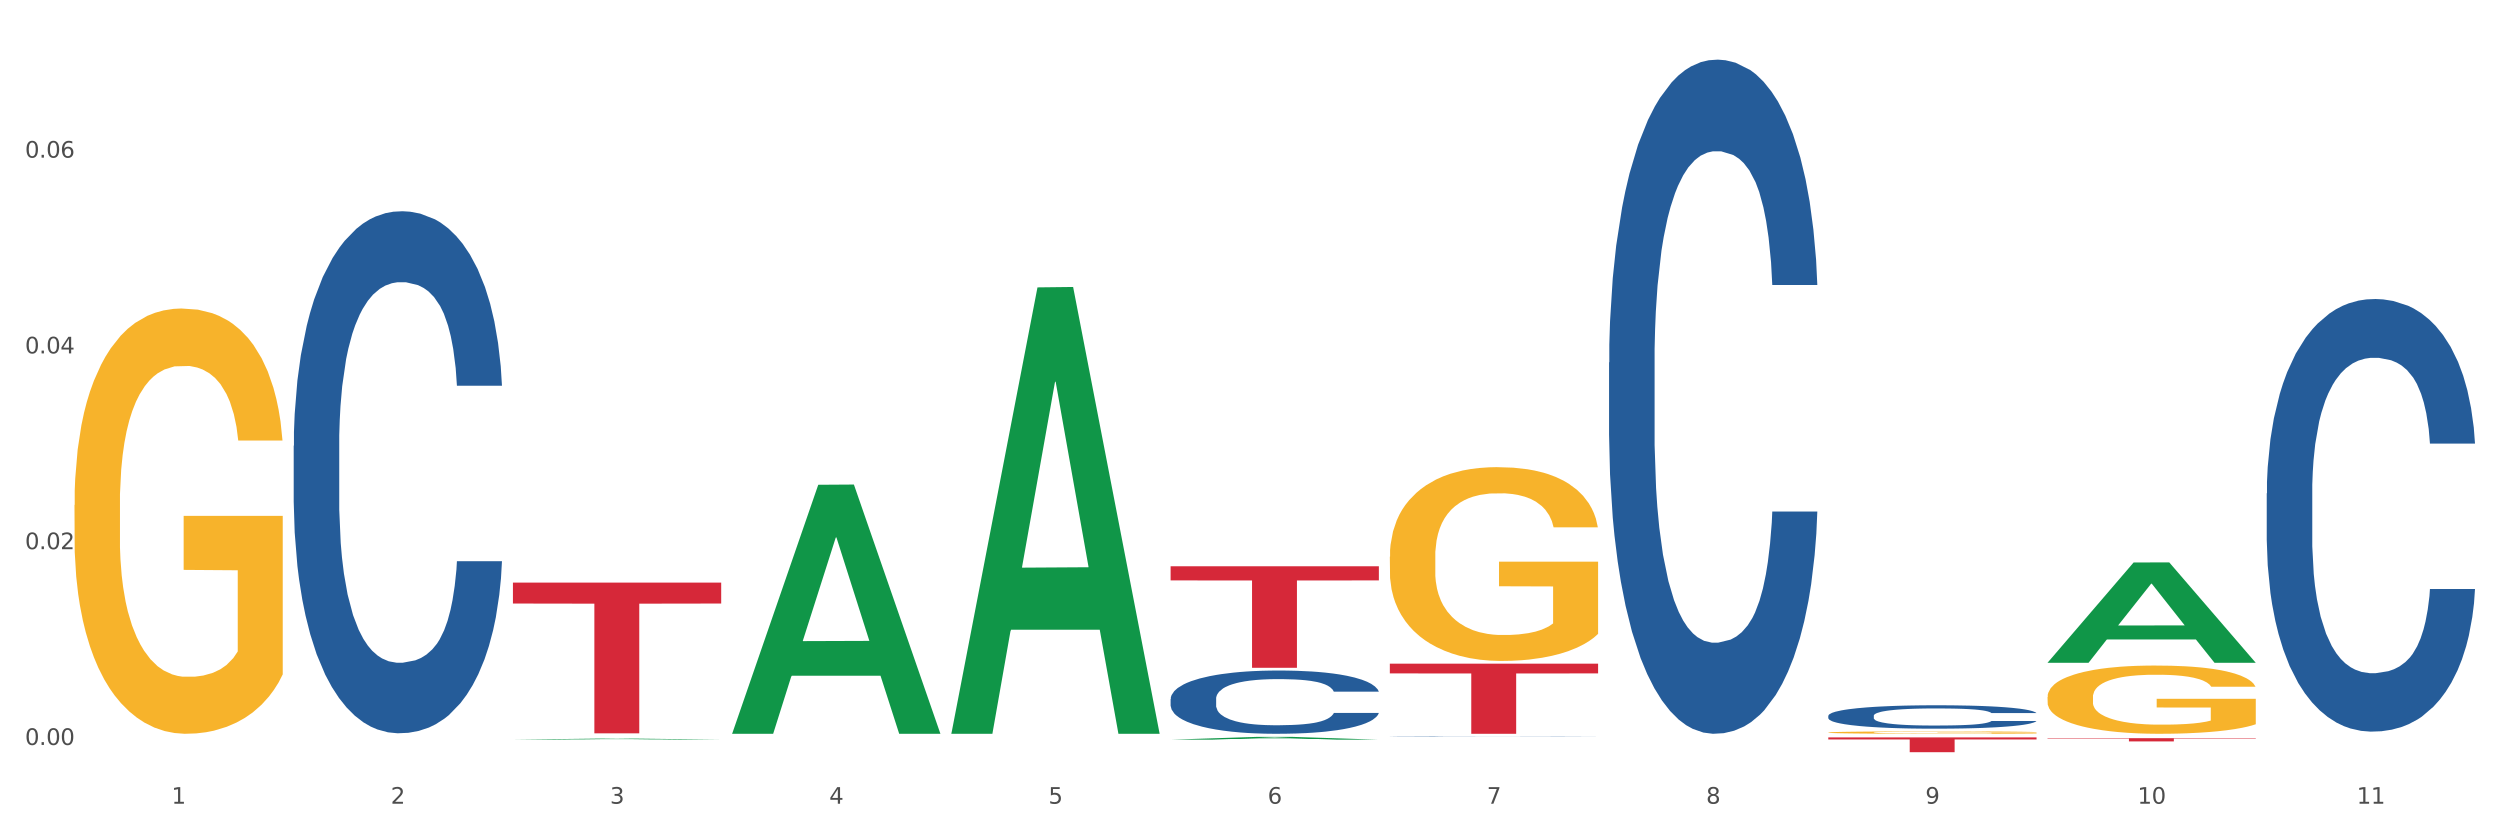<?xml version="1.0" encoding="utf-8" standalone="no"?>
<!DOCTYPE svg PUBLIC "-//W3C//DTD SVG 1.1//EN"
  "http://www.w3.org/Graphics/SVG/1.1/DTD/svg11.dtd">
<svg xmlns:xlink="http://www.w3.org/1999/xlink" width="1080pt" height="360pt" viewBox="0 0 1080 360" xmlns="http://www.w3.org/2000/svg" version="1.1">
 <rect x="0" y="0" width="1080" height="360" fill="#333333" stroke="none"/>
 <defs>
  <style type="text/css">*{stroke-linejoin: round; stroke-linecap: butt}</style>
 </defs>
 <g id="figure_1">
  <g id="patch_1">
   <path d="M 0 360 
L 1080 360 
L 1080 0 
L 0 0 
z
" style="fill: #ffffff; stroke: #ffffff; stroke-linejoin: miter"/>
  </g>
  <g id="axes_1">
   <g id="matplotlib.axis_1">
    <g id="xtick_1">
     <g id="text_1">
      <!-- 1 -->
      <g style="fill: #4d4d4d" transform="translate(74.106 347.204) scale(0.096 -0.096)">
       <defs>
        <path id="DejaVuSans-31" d="M 794 531 
L 1825 531 
L 1825 4091 
L 703 3866 
L 703 4441 
L 1819 4666 
L 2450 4666 
L 2450 531 
L 3481 531 
L 3481 0 
L 794 0 
L 794 531 
z
" transform="scale(0.016)"/>
       </defs>
       <use xlink:href="#DejaVuSans-31"/>
      </g>
     </g>
    </g>
    <g id="xtick_2">
     <g id="text_2">
      <!-- 2 -->
      <g style="fill: #4d4d4d" transform="translate(168.812 347.204) scale(0.096 -0.096)">
       <defs>
        <path id="DejaVuSans-32" d="M 1228 531 
L 3431 531 
L 3431 0 
L 469 0 
L 469 531 
Q 828 903 1448 1529 
Q 2069 2156 2228 2338 
Q 2531 2678 2651 2914 
Q 2772 3150 2772 3378 
Q 2772 3750 2511 3984 
Q 2250 4219 1831 4219 
Q 1534 4219 1204 4116 
Q 875 4013 500 3803 
L 500 4441 
Q 881 4594 1212 4672 
Q 1544 4750 1819 4750 
Q 2544 4750 2975 4387 
Q 3406 4025 3406 3419 
Q 3406 3131 3298 2873 
Q 3191 2616 2906 2266 
Q 2828 2175 2409 1742 
Q 1991 1309 1228 531 
z
" transform="scale(0.016)"/>
       </defs>
       <use xlink:href="#DejaVuSans-32"/>
      </g>
     </g>
    </g>
    <g id="xtick_3">
     <g id="text_3">
      <!-- 3 -->
      <g style="fill: #4d4d4d" transform="translate(263.517 347.204) scale(0.096 -0.096)">
       <defs>
        <path id="DejaVuSans-33" d="M 2597 2516 
Q 3050 2419 3304 2112 
Q 3559 1806 3559 1356 
Q 3559 666 3084 287 
Q 2609 -91 1734 -91 
Q 1441 -91 1130 -33 
Q 819 25 488 141 
L 488 750 
Q 750 597 1062 519 
Q 1375 441 1716 441 
Q 2309 441 2620 675 
Q 2931 909 2931 1356 
Q 2931 1769 2642 2001 
Q 2353 2234 1838 2234 
L 1294 2234 
L 1294 2753 
L 1863 2753 
Q 2328 2753 2575 2939 
Q 2822 3125 2822 3475 
Q 2822 3834 2567 4026 
Q 2313 4219 1838 4219 
Q 1578 4219 1281 4162 
Q 984 4106 628 3988 
L 628 4550 
Q 988 4650 1302 4700 
Q 1616 4750 1894 4750 
Q 2613 4750 3031 4423 
Q 3450 4097 3450 3541 
Q 3450 3153 3228 2886 
Q 3006 2619 2597 2516 
z
" transform="scale(0.016)"/>
       </defs>
       <use xlink:href="#DejaVuSans-33"/>
      </g>
     </g>
    </g>
    <g id="xtick_4">
     <g id="text_4">
      <!-- 4 -->
      <g style="fill: #4d4d4d" transform="translate(358.223 347.204) scale(0.096 -0.096)">
       <defs>
        <path id="DejaVuSans-34" d="M 2419 4116 
L 825 1625 
L 2419 1625 
L 2419 4116 
z
M 2253 4666 
L 3047 4666 
L 3047 1625 
L 3713 1625 
L 3713 1100 
L 3047 1100 
L 3047 0 
L 2419 0 
L 2419 1100 
L 313 1100 
L 313 1709 
L 2253 4666 
z
" transform="scale(0.016)"/>
       </defs>
       <use xlink:href="#DejaVuSans-34"/>
      </g>
     </g>
    </g>
    <g id="xtick_5">
     <g id="text_5">
      <!-- 5 -->
      <g style="fill: #4d4d4d" transform="translate(452.928 347.204) scale(0.096 -0.096)">
       <defs>
        <path id="DejaVuSans-35" d="M 691 4666 
L 3169 4666 
L 3169 4134 
L 1269 4134 
L 1269 2991 
Q 1406 3038 1543 3061 
Q 1681 3084 1819 3084 
Q 2600 3084 3056 2656 
Q 3513 2228 3513 1497 
Q 3513 744 3044 326 
Q 2575 -91 1722 -91 
Q 1428 -91 1123 -41 
Q 819 9 494 109 
L 494 744 
Q 775 591 1075 516 
Q 1375 441 1709 441 
Q 2250 441 2565 725 
Q 2881 1009 2881 1497 
Q 2881 1984 2565 2268 
Q 2250 2553 1709 2553 
Q 1456 2553 1204 2497 
Q 953 2441 691 2322 
L 691 4666 
z
" transform="scale(0.016)"/>
       </defs>
       <use xlink:href="#DejaVuSans-35"/>
      </g>
     </g>
    </g>
    <g id="xtick_6">
     <g id="text_6">
      <!-- 6 -->
      <g style="fill: #4d4d4d" transform="translate(547.634 347.204) scale(0.096 -0.096)">
       <defs>
        <path id="DejaVuSans-36" d="M 2113 2584 
Q 1688 2584 1439 2293 
Q 1191 2003 1191 1497 
Q 1191 994 1439 701 
Q 1688 409 2113 409 
Q 2538 409 2786 701 
Q 3034 994 3034 1497 
Q 3034 2003 2786 2293 
Q 2538 2584 2113 2584 
z
M 3366 4563 
L 3366 3988 
Q 3128 4100 2886 4159 
Q 2644 4219 2406 4219 
Q 1781 4219 1451 3797 
Q 1122 3375 1075 2522 
Q 1259 2794 1537 2939 
Q 1816 3084 2150 3084 
Q 2853 3084 3261 2657 
Q 3669 2231 3669 1497 
Q 3669 778 3244 343 
Q 2819 -91 2113 -91 
Q 1303 -91 875 529 
Q 447 1150 447 2328 
Q 447 3434 972 4092 
Q 1497 4750 2381 4750 
Q 2619 4750 2861 4703 
Q 3103 4656 3366 4563 
z
" transform="scale(0.016)"/>
       </defs>
       <use xlink:href="#DejaVuSans-36"/>
      </g>
     </g>
    </g>
    <g id="xtick_7">
     <g id="text_7">
      <!-- 7 -->
      <g style="fill: #4d4d4d" transform="translate(642.339 347.204) scale(0.096 -0.096)">
       <defs>
        <path id="DejaVuSans-37" d="M 525 4666 
L 3525 4666 
L 3525 4397 
L 1831 0 
L 1172 0 
L 2766 4134 
L 525 4134 
L 525 4666 
z
" transform="scale(0.016)"/>
       </defs>
       <use xlink:href="#DejaVuSans-37"/>
      </g>
     </g>
    </g>
    <g id="xtick_8">
     <g id="text_8">
      <!-- 8 -->
      <g style="fill: #4d4d4d" transform="translate(737.044 347.204) scale(0.096 -0.096)">
       <defs>
        <path id="DejaVuSans-38" d="M 2034 2216 
Q 1584 2216 1326 1975 
Q 1069 1734 1069 1313 
Q 1069 891 1326 650 
Q 1584 409 2034 409 
Q 2484 409 2743 651 
Q 3003 894 3003 1313 
Q 3003 1734 2745 1975 
Q 2488 2216 2034 2216 
z
M 1403 2484 
Q 997 2584 770 2862 
Q 544 3141 544 3541 
Q 544 4100 942 4425 
Q 1341 4750 2034 4750 
Q 2731 4750 3128 4425 
Q 3525 4100 3525 3541 
Q 3525 3141 3298 2862 
Q 3072 2584 2669 2484 
Q 3125 2378 3379 2068 
Q 3634 1759 3634 1313 
Q 3634 634 3220 271 
Q 2806 -91 2034 -91 
Q 1263 -91 848 271 
Q 434 634 434 1313 
Q 434 1759 690 2068 
Q 947 2378 1403 2484 
z
M 1172 3481 
Q 1172 3119 1398 2916 
Q 1625 2713 2034 2713 
Q 2441 2713 2670 2916 
Q 2900 3119 2900 3481 
Q 2900 3844 2670 4047 
Q 2441 4250 2034 4250 
Q 1625 4250 1398 4047 
Q 1172 3844 1172 3481 
z
" transform="scale(0.016)"/>
       </defs>
       <use xlink:href="#DejaVuSans-38"/>
      </g>
     </g>
    </g>
    <g id="xtick_9">
     <g id="text_9">
      <!-- 9 -->
      <g style="fill: #4d4d4d" transform="translate(831.75 347.204) scale(0.096 -0.096)">
       <defs>
        <path id="DejaVuSans-39" d="M 703 97 
L 703 672 
Q 941 559 1184 500 
Q 1428 441 1663 441 
Q 2288 441 2617 861 
Q 2947 1281 2994 2138 
Q 2813 1869 2534 1725 
Q 2256 1581 1919 1581 
Q 1219 1581 811 2004 
Q 403 2428 403 3163 
Q 403 3881 828 4315 
Q 1253 4750 1959 4750 
Q 2769 4750 3195 4129 
Q 3622 3509 3622 2328 
Q 3622 1225 3098 567 
Q 2575 -91 1691 -91 
Q 1453 -91 1209 -44 
Q 966 3 703 97 
z
M 1959 2075 
Q 2384 2075 2632 2365 
Q 2881 2656 2881 3163 
Q 2881 3666 2632 3958 
Q 2384 4250 1959 4250 
Q 1534 4250 1286 3958 
Q 1038 3666 1038 3163 
Q 1038 2656 1286 2365 
Q 1534 2075 1959 2075 
z
" transform="scale(0.016)"/>
       </defs>
       <use xlink:href="#DejaVuSans-39"/>
      </g>
     </g>
    </g>
    <g id="xtick_10">
     <g id="text_10">
      <!-- 10 -->
      <g style="fill: #4d4d4d" transform="translate(923.401 347.204) scale(0.096 -0.096)">
       <defs>
        <path id="DejaVuSans-30" d="M 2034 4250 
Q 1547 4250 1301 3770 
Q 1056 3291 1056 2328 
Q 1056 1369 1301 889 
Q 1547 409 2034 409 
Q 2525 409 2770 889 
Q 3016 1369 3016 2328 
Q 3016 3291 2770 3770 
Q 2525 4250 2034 4250 
z
M 2034 4750 
Q 2819 4750 3233 4129 
Q 3647 3509 3647 2328 
Q 3647 1150 3233 529 
Q 2819 -91 2034 -91 
Q 1250 -91 836 529 
Q 422 1150 422 2328 
Q 422 3509 836 4129 
Q 1250 4750 2034 4750 
z
" transform="scale(0.016)"/>
       </defs>
       <use xlink:href="#DejaVuSans-31"/>
       <use xlink:href="#DejaVuSans-30" transform="translate(63.623 0)"/>
      </g>
     </g>
    </g>
    <g id="xtick_11">
     <g id="text_11">
      <!-- 11 -->
      <g style="fill: #4d4d4d" transform="translate(1018.107 347.204) scale(0.096 -0.096)">
       <use xlink:href="#DejaVuSans-31"/>
       <use xlink:href="#DejaVuSans-31" transform="translate(63.623 0)"/>
      </g>
     </g>
    </g>
    <g id="xtick_12"/>
    <g id="xtick_13"/>
    <g id="xtick_14"/>
    <g id="xtick_15"/>
    <g id="xtick_16"/>
    <g id="xtick_17"/>
    <g id="xtick_18"/>
    <g id="xtick_19"/>
    <g id="xtick_20"/>
    <g id="xtick_21"/>
   </g>
   <g id="matplotlib.axis_2">
    <g id="ytick_1">
     <g id="text_12">
      <!-- 0.00 -->
      <g style="fill: #4d4d4d" transform="translate(10.8 321.817) scale(0.096 -0.096)">
       <defs>
        <path id="DejaVuSans-2e" d="M 684 794 
L 1344 794 
L 1344 0 
L 684 0 
L 684 794 
z
" transform="scale(0.016)"/>
       </defs>
       <use xlink:href="#DejaVuSans-30"/>
       <use xlink:href="#DejaVuSans-2e" transform="translate(63.623 0)"/>
       <use xlink:href="#DejaVuSans-30" transform="translate(95.41 0)"/>
       <use xlink:href="#DejaVuSans-30" transform="translate(159.033 0)"/>
      </g>
     </g>
    </g>
    <g id="ytick_2">
     <g id="text_13">
      <!-- 0.02 -->
      <g style="fill: #4d4d4d" transform="translate(10.8 237.246) scale(0.096 -0.096)">
       <use xlink:href="#DejaVuSans-30"/>
       <use xlink:href="#DejaVuSans-2e" transform="translate(63.623 0)"/>
       <use xlink:href="#DejaVuSans-30" transform="translate(95.41 0)"/>
       <use xlink:href="#DejaVuSans-32" transform="translate(159.033 0)"/>
      </g>
     </g>
    </g>
    <g id="ytick_3">
     <g id="text_14">
      <!-- 0.04 -->
      <g style="fill: #4d4d4d" transform="translate(10.8 152.676) scale(0.096 -0.096)">
       <use xlink:href="#DejaVuSans-30"/>
       <use xlink:href="#DejaVuSans-2e" transform="translate(63.623 0)"/>
       <use xlink:href="#DejaVuSans-30" transform="translate(95.41 0)"/>
       <use xlink:href="#DejaVuSans-34" transform="translate(159.033 0)"/>
      </g>
     </g>
    </g>
    <g id="ytick_4">
     <g id="text_15">
      <!-- 0.06 -->
      <g style="fill: #4d4d4d" transform="translate(10.8 68.106) scale(0.096 -0.096)">
       <use xlink:href="#DejaVuSans-30"/>
       <use xlink:href="#DejaVuSans-2e" transform="translate(63.623 0)"/>
       <use xlink:href="#DejaVuSans-30" transform="translate(95.41 0)"/>
       <use xlink:href="#DejaVuSans-36" transform="translate(159.033 0)"/>
      </g>
     </g>
    </g>
    <g id="ytick_5"/>
    <g id="ytick_6"/>
    <g id="ytick_7"/>
    <g id="ytick_8"/>
   </g>
   <g id="PolyCollection_1">
    <path d="M 221.586 319.533 
L 221.679 319.533 
L 258.78 319.067 
L 274.177 319.066 
L 311.556 319.534 
L 293.748 319.534 
L 285.678 319.425 
L 247.371 319.425 
L 247.093 319.427 
L 239.302 319.534 
L 221.586 319.534 
L 221.586 319.533 
L 252.194 319.36 
L 280.855 319.36 
L 266.664 319.166 
L 266.478 319.165 
L 266.293 319.166 
L 252.102 319.36 
L 252.194 319.36 
L 221.586 319.533 
z
" clip-path="url(#p7f404d3ddf)" style="fill: #109648"/>
    <path d="M 979.23 213.146 
L 979.336 212.976 
L 979.336 208.196 
L 979.655 201.71 
L 980.825 189.762 
L 982.314 180.716 
L 984.866 170.134 
L 986.249 165.696 
L 988.057 160.746 
L 991.779 152.724 
L 996.033 145.896 
L 999.01 142.141 
L 1001.244 139.752 
L 1006.242 135.485 
L 1009.114 133.607 
L 1012.091 132.071 
L 1014.644 131.047 
L 1018.898 129.852 
L 1022.301 129.34 
L 1026.236 129.169 
L 1029.532 129.34 
L 1033.893 130.023 
L 1040.273 132.071 
L 1042.719 133.266 
L 1046.016 135.314 
L 1049.419 138.045 
L 1052.184 140.776 
L 1055.375 144.702 
L 1058.672 149.822 
L 1061.862 156.308 
L 1064.095 162.282 
L 1065.903 168.598 
L 1067.498 176.278 
L 1068.668 184.642 
L 1069.2 191.64 
L 1049.738 191.64 
L 1049.207 185.325 
L 1048.143 178.497 
L 1047.08 173.889 
L 1045.91 170.134 
L 1044.102 165.867 
L 1042.507 163.136 
L 1039.848 159.893 
L 1037.402 157.844 
L 1035.381 156.65 
L 1032.935 155.626 
L 1027.724 154.601 
L 1024.002 154.601 
L 1021.663 154.943 
L 1018.791 155.796 
L 1016.345 156.991 
L 1013.474 159.039 
L 1011.24 161.258 
L 1009.007 164.16 
L 1007.731 166.208 
L 1005.817 169.963 
L 1004.541 173.035 
L 1002.839 178.327 
L 1001.882 182.082 
L 1000.18 191.811 
L 999.436 198.979 
L 999.117 203.929 
L 998.904 209.391 
L 998.904 236.018 
L 999.542 247.966 
L 1000.074 253.086 
L 1000.925 258.89 
L 1002.52 266.4 
L 1004.86 273.739 
L 1007.306 279.03 
L 1009.326 282.273 
L 1011.24 284.663 
L 1013.155 286.541 
L 1015.494 288.247 
L 1017.409 289.272 
L 1020.28 290.296 
L 1023.683 290.808 
L 1026.342 290.808 
L 1031.766 289.954 
L 1034.212 289.101 
L 1036.551 287.906 
L 1039.104 286.029 
L 1041.124 283.98 
L 1042.294 282.444 
L 1044.208 279.201 
L 1045.697 275.787 
L 1046.973 271.862 
L 1047.824 268.448 
L 1048.781 263.327 
L 1049.526 257.524 
L 1049.738 254.452 
L 1069.2 254.452 
L 1068.775 260.597 
L 1068.03 266.571 
L 1066.541 274.593 
L 1065.371 279.201 
L 1063.564 284.834 
L 1061.649 289.613 
L 1058.991 294.904 
L 1056.545 298.83 
L 1053.992 302.244 
L 1051.227 305.316 
L 1046.229 309.583 
L 1044.421 310.778 
L 1040.592 312.826 
L 1037.615 314.021 
L 1033.254 315.216 
L 1028.788 315.898 
L 1024.109 316.069 
L 1019.961 315.728 
L 1015.388 314.704 
L 1012.517 313.679 
L 1009.326 312.143 
L 1005.604 309.754 
L 1002.095 306.852 
L 998.798 303.438 
L 995.714 299.513 
L 992.842 295.075 
L 989.12 287.735 
L 986.355 280.567 
L 984.334 273.91 
L 982.952 268.277 
L 981.569 261.109 
L 980.825 256.159 
L 979.655 244.211 
L 979.23 233.116 
L 979.23 213.146 
z
" clip-path="url(#p7f404d3ddf)" style="fill: #255c99"/>
    <path d="M 789.819 309.222 
L 789.925 309.212 
L 789.925 308.954 
L 790.244 308.602 
L 791.414 307.956 
L 792.903 307.466 
L 795.455 306.893 
L 796.838 306.653 
L 798.646 306.385 
L 802.368 305.95 
L 806.622 305.581 
L 809.6 305.377 
L 811.833 305.248 
L 816.831 305.017 
L 819.703 304.915 
L 822.68 304.832 
L 825.233 304.777 
L 829.487 304.712 
L 832.89 304.684 
L 836.825 304.675 
L 840.121 304.684 
L 844.482 304.721 
L 850.862 304.832 
L 853.308 304.897 
L 856.605 305.008 
L 860.008 305.156 
L 862.773 305.304 
L 865.964 305.516 
L 869.261 305.793 
L 872.451 306.144 
L 874.684 306.468 
L 876.492 306.81 
L 878.087 307.226 
L 879.257 307.678 
L 879.789 308.057 
L 860.327 308.057 
L 859.796 307.715 
L 858.732 307.346 
L 857.669 307.096 
L 856.499 306.893 
L 854.691 306.662 
L 853.096 306.514 
L 850.437 306.338 
L 847.991 306.228 
L 845.97 306.163 
L 843.524 306.107 
L 838.313 306.052 
L 834.591 306.052 
L 832.252 306.071 
L 829.38 306.117 
L 826.934 306.181 
L 824.063 306.292 
L 821.83 306.412 
L 819.596 306.57 
L 818.32 306.68 
L 816.406 306.884 
L 815.13 307.05 
L 813.428 307.336 
L 812.471 307.54 
L 810.769 308.067 
L 810.025 308.455 
L 809.706 308.723 
L 809.493 309.018 
L 809.493 310.46 
L 810.131 311.107 
L 810.663 311.384 
L 811.514 311.698 
L 813.109 312.105 
L 815.449 312.502 
L 817.895 312.789 
L 819.915 312.964 
L 821.83 313.093 
L 823.744 313.195 
L 826.083 313.288 
L 827.998 313.343 
L 830.869 313.398 
L 834.272 313.426 
L 836.931 313.426 
L 842.355 313.38 
L 844.801 313.334 
L 847.14 313.269 
L 849.693 313.167 
L 851.713 313.057 
L 852.883 312.973 
L 854.797 312.798 
L 856.286 312.613 
L 857.562 312.4 
L 858.413 312.216 
L 859.37 311.938 
L 860.115 311.624 
L 860.327 311.458 
L 879.789 311.458 
L 879.364 311.791 
L 878.619 312.114 
L 877.13 312.548 
L 875.961 312.798 
L 874.153 313.103 
L 872.238 313.361 
L 869.58 313.648 
L 867.134 313.86 
L 864.581 314.045 
L 861.816 314.212 
L 856.818 314.443 
L 855.01 314.507 
L 851.181 314.618 
L 848.204 314.683 
L 843.843 314.748 
L 839.377 314.785 
L 834.698 314.794 
L 830.55 314.775 
L 825.977 314.72 
L 823.106 314.664 
L 819.915 314.581 
L 816.193 314.452 
L 812.684 314.295 
L 809.387 314.11 
L 806.303 313.897 
L 803.431 313.657 
L 799.709 313.26 
L 796.944 312.872 
L 794.924 312.511 
L 793.541 312.206 
L 792.158 311.818 
L 791.414 311.55 
L 790.244 310.903 
L 789.819 310.303 
L 789.819 309.222 
z
" clip-path="url(#p7f404d3ddf)" style="fill: #255c99"/>
    <path d="M 695.113 156.618 
L 695.22 156.352 
L 695.22 148.905 
L 695.539 138.798 
L 696.709 120.18 
L 698.197 106.083 
L 700.75 89.593 
L 702.132 82.678 
L 703.94 74.964 
L 707.662 62.464 
L 711.916 51.825 
L 714.894 45.973 
L 717.127 42.25 
L 722.126 35.6 
L 724.997 32.675 
L 727.975 30.281 
L 730.527 28.685 
L 734.781 26.823 
L 738.184 26.025 
L 742.119 25.759 
L 745.416 26.025 
L 749.776 27.089 
L 756.157 30.281 
L 758.603 32.143 
L 761.9 35.335 
L 765.303 39.59 
L 768.068 43.846 
L 771.258 49.963 
L 774.555 57.942 
L 777.746 68.049 
L 779.979 77.358 
L 781.787 87.199 
L 783.382 99.168 
L 784.552 112.201 
L 785.084 123.106 
L 765.622 123.106 
L 765.09 113.265 
L 764.027 102.626 
L 762.963 95.444 
L 761.793 89.593 
L 759.985 82.944 
L 758.39 78.688 
L 755.732 73.635 
L 753.286 70.443 
L 751.265 68.581 
L 748.819 66.985 
L 743.608 65.389 
L 739.886 65.389 
L 737.546 65.921 
L 734.675 67.251 
L 732.229 69.113 
L 729.357 72.305 
L 727.124 75.762 
L 724.891 80.284 
L 723.615 83.476 
L 721.7 89.327 
L 720.424 94.115 
L 718.723 102.36 
L 717.765 108.211 
L 716.064 123.372 
L 715.319 134.542 
L 715 142.256 
L 714.788 150.767 
L 714.788 192.258 
L 715.426 210.877 
L 715.958 218.856 
L 716.808 227.899 
L 718.404 239.602 
L 720.743 251.038 
L 723.189 259.284 
L 725.21 264.337 
L 727.124 268.061 
L 729.038 270.986 
L 731.378 273.646 
L 733.292 275.242 
L 736.164 276.838 
L 739.567 277.636 
L 742.225 277.636 
L 747.649 276.306 
L 750.095 274.976 
L 752.435 273.114 
L 754.987 270.189 
L 757.008 266.997 
L 758.178 264.603 
L 760.092 259.55 
L 761.581 254.23 
L 762.857 248.113 
L 763.708 242.793 
L 764.665 234.814 
L 765.409 225.771 
L 765.622 220.984 
L 785.084 220.984 
L 784.658 230.559 
L 783.914 239.868 
L 782.425 252.368 
L 781.255 259.55 
L 779.447 268.327 
L 777.533 275.774 
L 774.874 284.019 
L 772.428 290.136 
L 769.876 295.456 
L 767.111 300.243 
L 762.112 306.893 
L 760.305 308.755 
L 756.476 311.946 
L 753.498 313.808 
L 749.138 315.67 
L 744.671 316.734 
L 739.992 317 
L 735.845 316.468 
L 731.272 314.872 
L 728.4 313.276 
L 725.21 310.882 
L 721.488 307.159 
L 717.978 302.637 
L 714.681 297.318 
L 711.597 291.2 
L 708.726 284.285 
L 705.004 272.848 
L 702.239 261.677 
L 700.218 251.304 
L 698.836 242.527 
L 697.453 231.356 
L 696.709 223.643 
L 695.539 205.025 
L 695.113 187.737 
L 695.113 156.618 
z
" clip-path="url(#p7f404d3ddf)" style="fill: #255c99"/>
    <path d="M 600.408 318.242 
L 600.514 318.242 
L 600.514 318.238 
L 600.833 318.233 
L 602.003 318.223 
L 603.492 318.216 
L 606.044 318.208 
L 607.427 318.204 
L 609.235 318.2 
L 612.957 318.194 
L 617.211 318.189 
L 620.189 318.186 
L 622.422 318.184 
L 627.42 318.18 
L 630.292 318.179 
L 633.269 318.178 
L 635.822 318.177 
L 640.076 318.176 
L 643.479 318.175 
L 647.414 318.175 
L 650.71 318.175 
L 655.071 318.176 
L 661.451 318.178 
L 663.897 318.178 
L 667.194 318.18 
L 670.597 318.182 
L 673.362 318.184 
L 676.553 318.188 
L 679.85 318.192 
L 683.04 318.197 
L 685.273 318.202 
L 687.081 318.207 
L 688.677 318.213 
L 689.846 318.219 
L 690.378 318.225 
L 670.916 318.225 
L 670.385 318.22 
L 669.321 318.214 
L 668.258 318.211 
L 667.088 318.208 
L 665.28 318.204 
L 663.685 318.202 
L 661.026 318.2 
L 658.58 318.198 
L 656.559 318.197 
L 654.113 318.196 
L 648.902 318.195 
L 645.18 318.195 
L 642.841 318.196 
L 639.969 318.196 
L 637.523 318.197 
L 634.652 318.199 
L 632.419 318.201 
L 630.185 318.203 
L 628.909 318.205 
L 626.995 318.208 
L 625.719 318.21 
L 624.017 318.214 
L 623.06 318.217 
L 621.358 318.225 
L 620.614 318.231 
L 620.295 318.235 
L 620.082 318.239 
L 620.082 318.26 
L 620.72 318.27 
L 621.252 318.274 
L 622.103 318.278 
L 623.698 318.284 
L 626.038 318.29 
L 628.484 318.294 
L 630.504 318.297 
L 632.419 318.299 
L 634.333 318.3 
L 636.672 318.302 
L 638.587 318.302 
L 641.458 318.303 
L 644.861 318.304 
L 647.52 318.304 
L 652.944 318.303 
L 655.39 318.302 
L 657.729 318.301 
L 660.282 318.3 
L 662.302 318.298 
L 663.472 318.297 
L 665.386 318.294 
L 666.875 318.292 
L 668.151 318.289 
L 669.002 318.286 
L 669.959 318.282 
L 670.704 318.277 
L 670.916 318.275 
L 690.378 318.275 
L 689.953 318.28 
L 689.208 318.284 
L 687.719 318.291 
L 686.55 318.294 
L 684.742 318.299 
L 682.827 318.303 
L 680.169 318.307 
L 677.723 318.31 
L 675.17 318.313 
L 672.405 318.315 
L 667.407 318.319 
L 665.599 318.32 
L 661.771 318.321 
L 658.793 318.322 
L 654.433 318.323 
L 649.966 318.324 
L 645.287 318.324 
L 641.139 318.323 
L 636.566 318.323 
L 633.695 318.322 
L 630.504 318.321 
L 626.782 318.319 
L 623.273 318.316 
L 619.976 318.314 
L 616.892 318.311 
L 614.02 318.307 
L 610.298 318.301 
L 607.533 318.296 
L 605.513 318.29 
L 604.13 318.286 
L 602.748 318.28 
L 602.003 318.276 
L 600.833 318.267 
L 600.408 318.258 
L 600.408 318.242 
z
" clip-path="url(#p7f404d3ddf)" style="fill: #255c99"/>
    <path d="M 505.702 301.946 
L 505.809 301.921 
L 505.809 301.222 
L 506.128 300.274 
L 507.298 298.526 
L 508.786 297.203 
L 511.339 295.655 
L 512.721 295.006 
L 514.529 294.282 
L 518.251 293.109 
L 522.505 292.11 
L 525.483 291.561 
L 527.716 291.212 
L 532.715 290.587 
L 535.586 290.313 
L 538.564 290.088 
L 541.116 289.938 
L 545.37 289.764 
L 548.773 289.689 
L 552.708 289.664 
L 556.005 289.689 
L 560.365 289.789 
L 566.746 290.088 
L 569.192 290.263 
L 572.489 290.562 
L 575.892 290.962 
L 578.657 291.361 
L 581.847 291.935 
L 585.144 292.684 
L 588.335 293.633 
L 590.568 294.507 
L 592.376 295.431 
L 593.971 296.554 
L 595.141 297.777 
L 595.673 298.801 
L 576.211 298.801 
L 575.679 297.877 
L 574.616 296.878 
L 573.552 296.204 
L 572.382 295.655 
L 570.575 295.031 
L 568.979 294.632 
L 566.321 294.157 
L 563.875 293.858 
L 561.854 293.683 
L 559.408 293.533 
L 554.197 293.383 
L 550.475 293.383 
L 548.135 293.433 
L 545.264 293.558 
L 542.818 293.733 
L 539.946 294.033 
L 537.713 294.357 
L 535.48 294.781 
L 534.204 295.081 
L 532.289 295.63 
L 531.013 296.08 
L 529.312 296.853 
L 528.354 297.403 
L 526.653 298.826 
L 525.908 299.874 
L 525.589 300.598 
L 525.377 301.397 
L 525.377 305.291 
L 526.015 307.039 
L 526.547 307.788 
L 527.397 308.637 
L 528.993 309.735 
L 531.332 310.809 
L 533.778 311.582 
L 535.799 312.057 
L 537.713 312.406 
L 539.627 312.681 
L 541.967 312.931 
L 543.881 313.08 
L 546.753 313.23 
L 550.156 313.305 
L 552.814 313.305 
L 558.238 313.18 
L 560.684 313.055 
L 563.024 312.881 
L 565.576 312.606 
L 567.597 312.306 
L 568.767 312.082 
L 570.681 311.607 
L 572.17 311.108 
L 573.446 310.534 
L 574.297 310.035 
L 575.254 309.286 
L 575.998 308.437 
L 576.211 307.988 
L 595.673 307.988 
L 595.247 308.886 
L 594.503 309.76 
L 593.014 310.933 
L 591.844 311.607 
L 590.036 312.431 
L 588.122 313.13 
L 585.463 313.904 
L 583.017 314.478 
L 580.465 314.978 
L 577.7 315.427 
L 572.701 316.051 
L 570.894 316.226 
L 567.065 316.525 
L 564.087 316.7 
L 559.727 316.875 
L 555.26 316.975 
L 550.581 317 
L 546.434 316.95 
L 541.861 316.8 
L 538.989 316.65 
L 535.799 316.426 
L 532.077 316.076 
L 528.567 315.652 
L 525.27 315.152 
L 522.186 314.578 
L 519.315 313.929 
L 515.593 312.856 
L 512.828 311.807 
L 510.807 310.834 
L 509.425 310.01 
L 508.042 308.961 
L 507.298 308.237 
L 506.128 306.49 
L 505.702 304.867 
L 505.702 301.946 
z
" clip-path="url(#p7f404d3ddf)" style="fill: #255c99"/>
    <path d="M 126.88 192.584 
L 126.987 192.378 
L 126.987 186.611 
L 127.306 178.784 
L 128.476 164.367 
L 129.965 153.451 
L 132.517 140.682 
L 133.899 135.327 
L 135.707 129.354 
L 139.43 119.673 
L 143.683 111.435 
L 146.661 106.904 
L 148.894 104.02 
L 153.893 98.871 
L 156.764 96.606 
L 159.742 94.752 
L 162.294 93.516 
L 166.548 92.075 
L 169.951 91.457 
L 173.886 91.251 
L 177.183 91.457 
L 181.543 92.281 
L 187.924 94.752 
L 190.37 96.194 
L 193.667 98.665 
L 197.07 101.961 
L 199.835 105.256 
L 203.025 109.993 
L 206.322 116.172 
L 209.513 123.999 
L 211.746 131.207 
L 213.554 138.828 
L 215.149 148.096 
L 216.319 158.188 
L 216.851 166.633 
L 197.389 166.633 
L 196.857 159.012 
L 195.794 150.774 
L 194.73 145.213 
L 193.561 140.682 
L 191.753 135.533 
L 190.157 132.237 
L 187.499 128.324 
L 185.053 125.852 
L 183.032 124.411 
L 180.586 123.175 
L 175.375 121.939 
L 171.653 121.939 
L 169.313 122.351 
L 166.442 123.381 
L 163.996 124.823 
L 161.124 127.294 
L 158.891 129.972 
L 156.658 133.473 
L 155.382 135.944 
L 153.467 140.476 
L 152.191 144.183 
L 150.49 150.568 
L 149.533 155.099 
L 147.831 166.839 
L 147.087 175.489 
L 146.768 181.462 
L 146.555 188.053 
L 146.555 220.183 
L 147.193 234.6 
L 147.725 240.779 
L 148.575 247.781 
L 150.171 256.844 
L 152.51 265.7 
L 154.956 272.085 
L 156.977 275.998 
L 158.891 278.882 
L 160.805 281.147 
L 163.145 283.207 
L 165.059 284.443 
L 167.931 285.678 
L 171.334 286.296 
L 173.993 286.296 
L 179.416 285.266 
L 181.862 284.237 
L 184.202 282.795 
L 186.754 280.529 
L 188.775 278.058 
L 189.945 276.204 
L 191.859 272.291 
L 193.348 268.172 
L 194.624 263.435 
L 195.475 259.315 
L 196.432 253.136 
L 197.176 246.134 
L 197.389 242.426 
L 216.851 242.426 
L 216.425 249.841 
L 215.681 257.05 
L 214.192 266.73 
L 213.022 272.291 
L 211.214 279.088 
L 209.3 284.855 
L 206.641 291.239 
L 204.195 295.976 
L 201.643 300.096 
L 198.878 303.803 
L 193.88 308.952 
L 192.072 310.394 
L 188.243 312.865 
L 185.265 314.307 
L 180.905 315.749 
L 176.439 316.573 
L 171.759 316.779 
L 167.612 316.367 
L 163.039 315.131 
L 160.167 313.895 
L 156.977 312.041 
L 153.255 309.158 
L 149.745 305.657 
L 146.448 301.537 
L 143.364 296.8 
L 140.493 291.445 
L 136.771 282.589 
L 134.006 273.939 
L 131.985 265.906 
L 130.603 259.109 
L 129.22 250.459 
L 128.476 244.486 
L 127.306 230.069 
L 126.88 216.681 
L 126.88 192.584 
z
" clip-path="url(#p7f404d3ddf)" style="fill: #255c99"/>
    <path d="M 32.175 218.17 
L 32.281 218.002 
L 32.281 211.961 
L 32.494 206.76 
L 33.556 194.175 
L 35.149 183.772 
L 36.318 178.235 
L 37.486 173.704 
L 38.867 169.174 
L 40.567 164.476 
L 43.647 157.596 
L 45.559 154.073 
L 47.896 150.381 
L 52.145 145.012 
L 55.225 141.991 
L 58.412 139.475 
L 63.617 136.454 
L 67.016 135.112 
L 70.627 134.105 
L 74.983 133.434 
L 78.275 133.266 
L 85.499 133.77 
L 91.659 135.28 
L 94.634 136.454 
L 98.458 138.468 
L 100.476 139.81 
L 103.769 142.495 
L 107.168 146.019 
L 109.505 149.039 
L 113.01 154.744 
L 115.666 160.449 
L 118.109 167.496 
L 119.383 172.362 
L 120.339 176.892 
L 121.189 182.094 
L 122.039 190.316 
L 102.919 190.316 
L 102.175 184.443 
L 101.007 178.906 
L 99.307 173.537 
L 97.82 170.181 
L 95.271 165.986 
L 92.934 163.301 
L 90.491 161.288 
L 87.517 159.61 
L 85.18 158.771 
L 81.887 158.1 
L 75.407 158.267 
L 71.052 159.61 
L 68.078 161.288 
L 66.166 162.798 
L 64.467 164.476 
L 62.555 166.825 
L 60.324 170.349 
L 58.731 173.537 
L 57.137 177.564 
L 55.863 181.591 
L 54.694 186.289 
L 53.738 191.323 
L 52.995 196.524 
L 52.357 202.9 
L 51.826 213.471 
L 51.826 236.459 
L 52.039 241.661 
L 52.57 248.54 
L 53.207 253.742 
L 54.269 259.95 
L 55.225 264.145 
L 57.031 270.185 
L 59.049 275.219 
L 60.643 278.407 
L 62.236 281.092 
L 64.998 284.783 
L 68.078 287.804 
L 70.734 289.649 
L 74.345 291.327 
L 76.788 291.999 
L 78.913 292.334 
L 84.118 292.334 
L 87.835 291.831 
L 91.978 290.656 
L 95.165 289.146 
L 97.82 287.3 
L 100.795 284.28 
L 102.707 281.428 
L 102.707 246.359 
L 79.338 246.191 
L 79.338 222.868 
L 122.145 222.868 
L 122.145 291.327 
L 120.339 294.851 
L 118.321 298.039 
L 116.197 300.892 
L 113.01 304.415 
L 109.186 307.771 
L 105.787 310.12 
L 102.175 312.134 
L 97.927 313.979 
L 92.403 315.657 
L 89.004 316.329 
L 84.755 316.832 
L 79.763 317 
L 75.407 316.664 
L 71.159 315.825 
L 66.697 314.315 
L 62.342 312.134 
L 59.049 309.952 
L 55.756 307.268 
L 52.251 303.744 
L 49.489 300.388 
L 47.365 297.368 
L 45.028 293.509 
L 42.479 288.475 
L 40.567 283.944 
L 38.867 279.246 
L 37.061 273.206 
L 35.787 268.004 
L 34.512 261.46 
L 33.768 256.594 
L 32.919 249.044 
L 32.281 238.473 
L 32.175 218.17 
z
" clip-path="url(#p7f404d3ddf)" style="fill: #f7b32b"/>
    <path d="M 221.586 251.676 
L 311.556 251.676 
L 311.556 260.725 
L 276.165 260.787 
L 276.165 316.793 
L 256.764 316.793 
L 256.764 260.787 
L 221.586 260.725 
L 221.586 251.738 
L 221.586 251.676 
z
" clip-path="url(#p7f404d3ddf)" style="fill: #d62839"/>
    <path d="M 505.702 244.639 
L 595.673 244.639 
L 595.673 250.734 
L 560.281 250.775 
L 560.281 288.494 
L 540.88 288.494 
L 540.88 250.775 
L 505.702 250.734 
L 505.702 244.681 
L 505.702 244.639 
z
" clip-path="url(#p7f404d3ddf)" style="fill: #d62839"/>
    <path d="M 600.408 286.703 
L 690.378 286.703 
L 690.378 290.913 
L 654.987 290.942 
L 654.987 317 
L 635.586 317 
L 635.586 290.942 
L 600.408 290.913 
L 600.408 286.731 
L 600.408 286.703 
z
" clip-path="url(#p7f404d3ddf)" style="fill: #d62839"/>
    <path d="M 884.524 318.894 
L 974.495 318.894 
L 974.495 319.089 
L 939.103 319.09 
L 939.103 320.291 
L 919.702 320.291 
L 919.702 319.09 
L 884.524 319.089 
L 884.524 318.896 
L 884.524 318.894 
z
" clip-path="url(#p7f404d3ddf)" style="fill: #d62839"/>
    <path d="M 884.524 301.139 
L 884.631 301.112 
L 884.631 300.143 
L 884.843 299.308 
L 885.905 297.289 
L 887.499 295.619 
L 888.667 294.73 
L 889.835 294.003 
L 891.216 293.276 
L 892.916 292.522 
L 895.996 291.418 
L 897.908 290.853 
L 900.245 290.26 
L 904.494 289.399 
L 907.575 288.914 
L 910.761 288.51 
L 915.966 288.025 
L 919.365 287.81 
L 922.977 287.648 
L 927.332 287.541 
L 930.625 287.514 
L 937.848 287.595 
L 944.009 287.837 
L 946.983 288.025 
L 950.807 288.349 
L 952.825 288.564 
L 956.118 288.995 
L 959.517 289.56 
L 961.854 290.045 
L 965.359 290.961 
L 968.015 291.876 
L 970.458 293.007 
L 971.733 293.788 
L 972.689 294.515 
L 973.539 295.35 
L 974.388 296.669 
L 955.268 296.669 
L 954.525 295.727 
L 953.356 294.838 
L 951.657 293.976 
L 950.17 293.438 
L 947.62 292.765 
L 945.283 292.334 
L 942.84 292.011 
L 939.866 291.741 
L 937.529 291.607 
L 934.236 291.499 
L 927.757 291.526 
L 923.402 291.741 
L 920.427 292.011 
L 918.515 292.253 
L 916.816 292.522 
L 914.904 292.899 
L 912.673 293.465 
L 911.08 293.976 
L 909.487 294.623 
L 908.212 295.269 
L 907.043 296.023 
L 906.087 296.831 
L 905.344 297.666 
L 904.707 298.689 
L 904.175 300.385 
L 904.175 304.074 
L 904.388 304.909 
L 904.919 306.013 
L 905.556 306.848 
L 906.619 307.844 
L 907.575 308.517 
L 909.38 309.487 
L 911.399 310.295 
L 912.992 310.806 
L 914.585 311.237 
L 917.347 311.83 
L 920.427 312.314 
L 923.083 312.61 
L 926.695 312.88 
L 929.138 312.987 
L 931.262 313.041 
L 936.467 313.041 
L 940.185 312.961 
L 944.327 312.772 
L 947.514 312.53 
L 950.17 312.234 
L 953.144 311.749 
L 955.056 311.291 
L 955.056 305.663 
L 931.687 305.636 
L 931.687 301.893 
L 974.495 301.893 
L 974.495 312.88 
L 972.689 313.445 
L 970.671 313.957 
L 968.546 314.415 
L 965.359 314.98 
L 961.535 315.519 
L 958.136 315.896 
L 954.525 316.219 
L 950.276 316.515 
L 944.752 316.784 
L 941.353 316.892 
L 937.104 316.973 
L 932.112 317 
L 927.757 316.946 
L 923.508 316.811 
L 919.047 316.569 
L 914.691 316.219 
L 911.399 315.869 
L 908.106 315.438 
L 904.6 314.872 
L 901.839 314.334 
L 899.714 313.849 
L 897.377 313.23 
L 894.828 312.422 
L 892.916 311.695 
L 891.216 310.941 
L 889.411 309.972 
L 888.136 309.137 
L 886.861 308.087 
L 886.118 307.306 
L 885.268 306.094 
L 884.631 304.398 
L 884.524 301.139 
z
" clip-path="url(#p7f404d3ddf)" style="fill: #f7b32b"/>
    <path d="M 789.819 316.442 
L 789.925 316.441 
L 789.925 316.407 
L 790.138 316.378 
L 791.2 316.307 
L 792.793 316.248 
L 793.962 316.217 
L 795.13 316.192 
L 796.511 316.166 
L 798.21 316.139 
L 801.291 316.101 
L 803.203 316.081 
L 805.54 316.06 
L 809.789 316.03 
L 812.869 316.013 
L 816.056 315.998 
L 821.261 315.981 
L 824.66 315.974 
L 828.271 315.968 
L 832.626 315.964 
L 835.919 315.963 
L 843.142 315.966 
L 849.303 315.975 
L 852.277 315.981 
L 856.101 315.993 
L 858.12 316 
L 861.413 316.015 
L 864.812 316.035 
L 867.149 316.052 
L 870.654 316.085 
L 873.309 316.117 
L 875.753 316.156 
L 877.027 316.184 
L 877.983 316.209 
L 878.833 316.239 
L 879.683 316.285 
L 860.563 316.285 
L 859.819 316.252 
L 858.651 316.221 
L 856.951 316.191 
L 855.464 316.172 
L 852.915 316.148 
L 850.578 316.133 
L 848.135 316.121 
L 845.161 316.112 
L 842.824 316.107 
L 839.531 316.103 
L 833.051 316.104 
L 828.696 316.112 
L 825.722 316.121 
L 823.81 316.13 
L 822.11 316.139 
L 820.198 316.153 
L 817.968 316.173 
L 816.374 316.191 
L 814.781 316.213 
L 813.506 316.236 
L 812.338 316.262 
L 811.382 316.291 
L 810.638 316.32 
L 810.001 316.356 
L 809.47 316.416 
L 809.47 316.545 
L 809.682 316.575 
L 810.213 316.614 
L 810.851 316.643 
L 811.913 316.678 
L 812.869 316.702 
L 814.675 316.736 
L 816.693 316.764 
L 818.286 316.782 
L 819.88 316.797 
L 822.641 316.818 
L 825.722 316.835 
L 828.377 316.845 
L 831.989 316.855 
L 834.432 316.859 
L 836.557 316.861 
L 841.761 316.861 
L 845.479 316.858 
L 849.622 316.851 
L 852.809 316.843 
L 855.464 316.832 
L 858.438 316.815 
L 860.35 316.799 
L 860.35 316.601 
L 836.981 316.6 
L 836.981 316.469 
L 879.789 316.469 
L 879.789 316.855 
L 877.983 316.875 
L 875.965 316.893 
L 873.841 316.909 
L 870.654 316.929 
L 866.83 316.948 
L 863.431 316.961 
L 859.819 316.972 
L 855.57 316.983 
L 850.047 316.992 
L 846.648 316.996 
L 842.399 316.999 
L 837.406 317 
L 833.051 316.998 
L 828.802 316.993 
L 824.341 316.985 
L 819.986 316.972 
L 816.693 316.96 
L 813.4 316.945 
L 809.895 316.925 
L 807.133 316.906 
L 805.009 316.889 
L 802.672 316.867 
L 800.122 316.839 
L 798.21 316.813 
L 796.511 316.787 
L 794.705 316.753 
L 793.43 316.723 
L 792.156 316.686 
L 791.412 316.659 
L 790.562 316.616 
L 789.925 316.557 
L 789.819 316.442 
z
" clip-path="url(#p7f404d3ddf)" style="fill: #f7b32b"/>
    <path d="M 600.408 240.496 
L 600.514 240.419 
L 600.514 237.667 
L 600.727 235.296 
L 601.789 229.561 
L 603.382 224.821 
L 604.551 222.297 
L 605.719 220.233 
L 607.1 218.168 
L 608.799 216.027 
L 611.88 212.892 
L 613.792 211.286 
L 616.129 209.604 
L 620.378 207.157 
L 623.458 205.781 
L 626.645 204.634 
L 631.85 203.258 
L 635.249 202.646 
L 638.86 202.187 
L 643.215 201.881 
L 646.508 201.805 
L 653.731 202.034 
L 659.892 202.722 
L 662.867 203.258 
L 666.691 204.175 
L 668.709 204.787 
L 672.002 206.01 
L 675.401 207.616 
L 677.738 208.993 
L 681.243 211.592 
L 683.899 214.192 
L 686.342 217.404 
L 687.616 219.621 
L 688.572 221.686 
L 689.422 224.056 
L 690.272 227.803 
L 671.152 227.803 
L 670.408 225.126 
L 669.24 222.603 
L 667.54 220.156 
L 666.053 218.627 
L 663.504 216.715 
L 661.167 215.492 
L 658.724 214.574 
L 655.75 213.81 
L 653.413 213.427 
L 650.12 213.122 
L 643.64 213.198 
L 639.285 213.81 
L 636.311 214.574 
L 634.399 215.263 
L 632.699 216.027 
L 630.787 217.098 
L 628.557 218.703 
L 626.963 220.156 
L 625.37 221.991 
L 624.095 223.827 
L 622.927 225.968 
L 621.971 228.262 
L 621.227 230.632 
L 620.59 233.538 
L 620.059 238.355 
L 620.059 248.83 
L 620.271 251.201 
L 620.803 254.336 
L 621.44 256.706 
L 622.502 259.535 
L 623.458 261.447 
L 625.264 264.2 
L 627.282 266.494 
L 628.875 267.946 
L 630.469 269.17 
L 633.231 270.852 
L 636.311 272.228 
L 638.967 273.07 
L 642.578 273.834 
L 645.021 274.14 
L 647.146 274.293 
L 652.351 274.293 
L 656.068 274.064 
L 660.211 273.528 
L 663.398 272.84 
L 666.053 271.999 
L 669.027 270.623 
L 670.939 269.323 
L 670.939 253.342 
L 647.571 253.265 
L 647.571 242.637 
L 690.378 242.637 
L 690.378 273.834 
L 688.572 275.44 
L 686.554 276.893 
L 684.43 278.193 
L 681.243 279.798 
L 677.419 281.328 
L 674.02 282.398 
L 670.408 283.316 
L 666.159 284.157 
L 660.636 284.922 
L 657.237 285.227 
L 652.988 285.457 
L 647.995 285.533 
L 643.64 285.38 
L 639.391 284.998 
L 634.93 284.31 
L 630.575 283.316 
L 627.282 282.322 
L 623.989 281.098 
L 620.484 279.493 
L 617.722 277.963 
L 615.598 276.587 
L 613.261 274.828 
L 610.711 272.534 
L 608.799 270.47 
L 607.1 268.329 
L 605.294 265.576 
L 604.019 263.206 
L 602.745 260.224 
L 602.001 258.006 
L 601.151 254.565 
L 600.514 249.748 
L 600.408 240.496 
z
" clip-path="url(#p7f404d3ddf)" style="fill: #f7b32b"/>
    <path d="M 789.819 318.556 
L 879.789 318.556 
L 879.789 319.444 
L 844.398 319.45 
L 844.398 324.95 
L 824.997 324.95 
L 824.997 319.45 
L 789.819 319.444 
L 789.819 318.562 
L 789.819 318.556 
z
" clip-path="url(#p7f404d3ddf)" style="fill: #d62839"/>
    <path d="M 505.702 319.543 
L 505.795 319.542 
L 542.896 318.331 
L 558.293 318.33 
L 595.673 319.545 
L 577.864 319.545 
L 569.795 319.262 
L 531.488 319.262 
L 531.209 319.267 
L 523.418 319.545 
L 505.702 319.545 
L 505.702 319.543 
L 536.311 319.093 
L 564.971 319.092 
L 550.78 318.589 
L 550.595 318.587 
L 550.409 318.59 
L 536.218 319.092 
L 536.311 319.093 
L 505.702 319.543 
z
" clip-path="url(#p7f404d3ddf)" style="fill: #109648"/>
    <path d="M 316.291 316.798 
L 316.384 316.696 
L 353.485 209.42 
L 368.882 209.319 
L 406.262 317 
L 388.453 317 
L 380.384 291.925 
L 342.077 291.925 
L 341.798 292.329 
L 334.007 317 
L 316.291 317 
L 316.291 316.798 
L 346.9 276.961 
L 375.56 276.86 
L 361.369 232.271 
L 361.184 232.069 
L 360.998 232.372 
L 346.807 276.86 
L 346.9 276.961 
L 316.291 316.798 
z
" clip-path="url(#p7f404d3ddf)" style="fill: #109648"/>
    <path d="M 410.997 316.637 
L 411.09 316.456 
L 448.191 124.15 
L 463.588 123.969 
L 500.967 317 
L 483.159 317 
L 475.089 272.05 
L 436.782 272.05 
L 436.504 272.775 
L 428.713 317 
L 410.997 317 
L 410.997 316.637 
L 441.605 245.225 
L 470.266 245.044 
L 456.075 165.113 
L 455.889 164.75 
L 455.704 165.294 
L 441.513 245.044 
L 441.605 245.225 
L 410.997 316.637 
z
" clip-path="url(#p7f404d3ddf)" style="fill: #109648"/>
    <path d="M 884.524 286.263 
L 884.617 286.222 
L 921.718 242.99 
L 937.115 242.95 
L 974.495 286.344 
L 956.686 286.344 
L 948.616 276.239 
L 910.31 276.239 
L 910.031 276.402 
L 902.24 286.344 
L 884.524 286.344 
L 884.524 286.263 
L 915.133 270.209 
L 943.793 270.168 
L 929.602 252.199 
L 929.417 252.117 
L 929.231 252.24 
L 915.04 270.168 
L 915.133 270.209 
L 884.524 286.263 
z
" clip-path="url(#p7f404d3ddf)" style="fill: #109648"/>
   </g>
  </g>
 </g>
 <defs>
  <clipPath id="p7f404d3ddf">
   <rect x="32.175" y="10.8" width="1037.025" height="329.109"/>
  </clipPath>
 </defs>
</svg>
